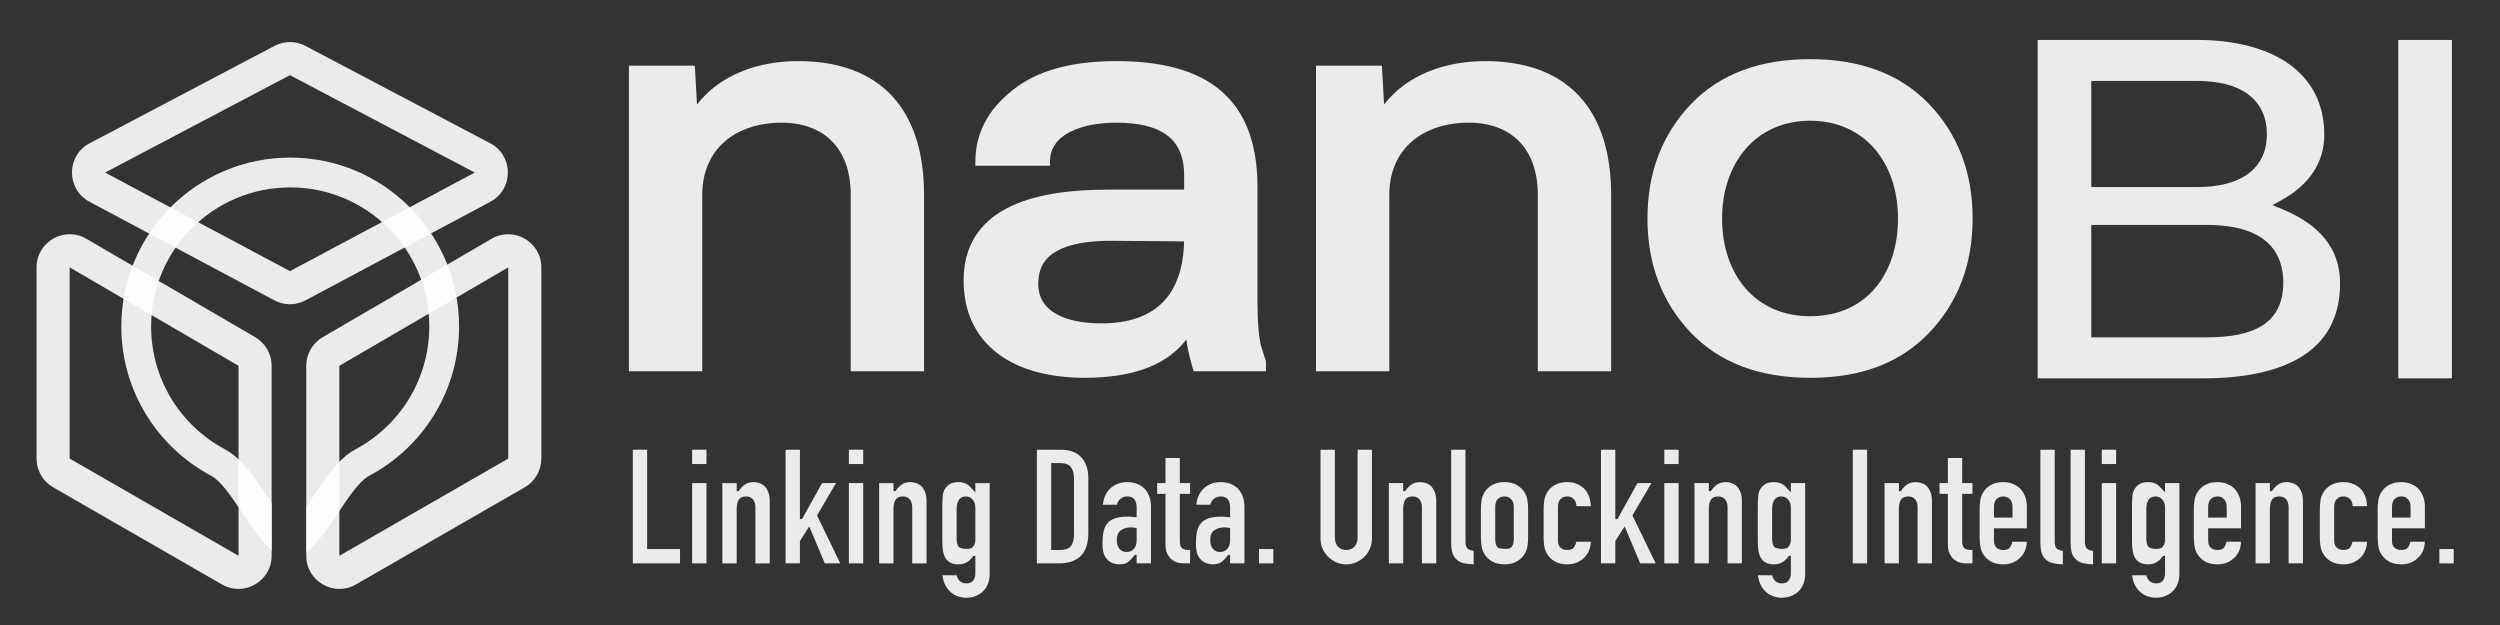 <svg xmlns="http://www.w3.org/2000/svg" width="200" height="50" viewBox="0 0 200 50" fill="none"><rect x="0" y="0" width="200" height="50" fill="#333333" stroke="none"/><path fill-rule="evenodd" clip-rule="evenodd" d="M21.959 3.671C22.732 3.263 23.656 3.263 24.429 3.671L39.216 11.46C41.096 12.451 41.103 15.141 39.228 16.141L24.441 24.028C23.662 24.444 22.727 24.444 21.948 24.028L7.16 16.141C5.285 15.141 5.292 12.451 7.172 11.46L21.959 3.671ZM37.981 13.804L23.194 6.014L8.407 13.804L23.194 21.691L37.981 13.804Z" fill="white" fill-opacity="0.9"></path><path fill-rule="evenodd" clip-rule="evenodd" d="M43.307 21.391C43.307 19.347 41.091 18.073 39.325 19.102L25.816 26.975C25.001 27.449 24.5 28.321 24.5 29.263V44.462C24.5 46.5 26.705 47.775 28.471 46.758L41.98 38.983C42.801 38.51 43.307 37.635 43.307 36.687V21.391ZM27.149 29.263L40.658 21.391V36.687L27.149 44.462L27.149 29.263Z" fill="white" fill-opacity="0.9"></path><path fill-rule="evenodd" clip-rule="evenodd" d="M2.924 21.391C2.924 19.347 5.141 18.073 6.906 19.102L20.416 26.975C21.23 27.449 21.731 28.321 21.731 29.263V44.462C21.731 46.5 19.526 47.775 17.761 46.758L4.251 38.983C3.43 38.51 2.924 37.635 2.924 36.687V21.391ZM19.082 29.263L5.573 21.391V36.687L19.082 44.462L19.082 29.263Z" fill="white" fill-opacity="0.9"></path><path d="M12.09 26.118C12.09 19.974 17.071 14.992 23.216 14.992C29.36 14.992 34.341 19.974 34.341 26.118C34.341 30.374 31.953 34.075 28.432 35.948C27.439 36.476 26.675 37.429 26.175 38.1C25.793 38.613 25.383 39.224 25.008 39.782C24.853 40.013 24.704 40.235 24.566 40.437C24.55 40.461 24.533 40.485 24.517 40.509V44.205C25.381 43.507 26.221 42.254 27.03 41.048C27.911 39.734 28.755 38.477 29.552 38.053C33.82 35.782 36.725 31.29 36.725 26.118C36.725 18.657 30.677 12.608 23.216 12.608C15.755 12.608 9.706 18.657 9.706 26.118C9.706 31.29 12.612 35.782 16.88 38.053C17.676 38.477 18.52 39.734 19.401 41.048C20.154 42.17 20.934 43.333 21.735 44.051V40.245C21.635 40.098 21.531 39.942 21.423 39.782C21.049 39.224 20.639 38.613 20.257 38.1C19.757 37.429 18.992 36.476 18 35.948C14.479 34.075 12.09 30.374 12.09 26.118Z" fill="white" fill-opacity="0.9"></path><path fill-rule="evenodd" clip-rule="evenodd" d="M135.279 8.328C132.972 10.743 131.797 13.8 131.797 17.477C131.797 21.154 132.972 24.212 135.279 26.626C137.599 29.053 140.824 30.223 144.804 30.223H144.856C148.837 30.223 152.009 29.053 154.328 26.626C156.635 24.212 157.81 21.154 157.81 17.477C157.81 13.8 156.635 10.743 154.328 8.328C152.009 5.901 148.784 4.731 144.804 4.731C140.824 4.731 137.599 5.901 135.279 8.328ZM144.804 9.658C146.985 9.658 148.735 10.495 149.943 11.877C151.155 13.263 151.84 15.219 151.84 17.477C151.84 19.689 151.205 21.645 150.018 23.042C148.837 24.433 147.09 25.297 144.804 25.297C142.621 25.297 140.871 24.471 139.664 23.097C138.453 21.718 137.767 19.763 137.767 17.477C137.767 15.22 138.465 13.264 139.683 11.877C140.899 10.495 142.649 9.658 144.804 9.658Z" fill="white" fill-opacity="0.9"></path><path d="M110.553 5.253H105.278V29.701H111.144V15.598C111.144 13.726 111.828 12.291 112.945 11.32C114.068 10.345 115.657 9.814 117.502 9.814C119.185 9.814 120.556 10.328 121.507 11.285C122.458 12.241 123.025 13.678 123.025 15.598V29.701H128.891V15.598C128.891 12.207 128.043 9.52 126.332 7.679C124.616 5.834 122.079 4.888 118.807 4.888C115.767 4.888 112.628 5.894 110.725 8.36L110.553 5.253Z" fill="white" fill-opacity="0.9"></path><path fill-rule="evenodd" clip-rule="evenodd" d="M88.635 15.17H94.732V14.032C94.732 12.467 94.216 11.44 93.325 10.79C92.414 10.124 91.061 9.814 89.314 9.814C87.932 9.814 86.581 10.046 85.587 10.561C84.607 11.069 84 11.835 84 12.936V13.259H78.029V12.936C78.029 10.684 79.025 8.769 81.022 7.202C82.981 5.625 85.779 4.888 89.314 4.888C92.844 4.888 95.675 5.584 97.625 7.221C99.587 8.867 100.598 11.413 100.598 14.972V24.158C100.598 25.817 100.702 26.98 100.898 27.721L101.277 28.91V29.701H95.493L95.424 29.47C95.306 29.078 95.028 28.085 94.902 27.172L94.675 27.447C93.073 29.326 90.401 30.223 86.756 30.223C83.92 30.223 81.506 29.574 79.794 28.264C78.07 26.945 77.09 24.981 77.09 22.436C77.09 21.053 77.409 19.893 78.004 18.934C78.598 17.977 79.456 17.239 80.504 16.683C82.591 15.575 85.461 15.17 88.635 15.17ZM84.607 20.045C85.599 19.509 87.009 19.288 88.636 19.262L94.728 19.311C94.676 21.473 94.094 23.074 93.055 24.148C91.967 25.273 90.327 25.87 88.113 25.87C86.653 25.87 85.374 25.626 84.471 25.105C83.588 24.595 83.06 23.822 83.06 22.697C83.06 22.029 83.211 21.499 83.472 21.075C83.733 20.649 84.115 20.31 84.607 20.045Z" fill="white" fill-opacity="0.9"></path><path fill-rule="evenodd" clip-rule="evenodd" d="M55.587 5.253H50.312V29.701H56.179V15.598C56.179 13.726 56.862 12.291 57.979 11.32C59.102 10.345 60.691 9.814 62.536 9.814C64.219 9.814 65.591 10.328 66.541 11.285C67.492 12.241 68.059 13.678 68.059 15.598V29.701H73.925V15.598C73.925 12.207 73.078 9.52 71.366 7.679C69.65 5.834 67.114 4.888 63.841 4.888C60.801 4.888 57.662 5.894 55.76 8.36L55.587 5.253Z" fill="white" fill-opacity="0.9"></path><path d="M191.861 3.196H196.151V30.267H191.861V3.196Z" fill="white" fill-opacity="0.9"></path><path fill-rule="evenodd" clip-rule="evenodd" d="M176.271 30.267H163.014V3.196H175.766C178.818 3.196 181.371 3.867 183.149 5.142C184.909 6.405 185.943 8.281 185.943 10.797C185.943 12.983 184.744 14.773 182.578 15.976L181.8 16.409L182.622 16.751C184.093 17.364 185.237 18.147 186.012 19.116C186.782 20.078 187.205 21.245 187.205 22.667C187.205 25.5 186.018 27.367 184.096 28.551C182.142 29.753 179.394 30.267 176.271 30.267ZM167.304 6.476V14.966H175.766C177.428 14.966 178.819 14.643 179.805 13.938C180.814 13.218 181.349 12.133 181.349 10.746C181.349 9.279 180.773 8.181 179.743 7.468C178.739 6.773 177.35 6.476 175.766 6.476H167.304ZM167.304 17.993V26.987H176.524C178.365 26.987 179.894 26.735 180.973 26.049C182.092 25.337 182.663 24.2 182.663 22.616C182.663 20.892 181.981 19.7 180.821 18.963C179.696 18.248 178.171 17.993 176.524 17.993H167.304Z" fill="white" fill-opacity="0.9"></path><path d="M154.555 40.093V45.069H153.409V40.588C153.409 40.331 153.349 40.118 153.219 39.957C153.086 39.793 152.897 39.715 152.666 39.715C152.396 39.715 152.185 39.8 152.067 39.993C151.959 40.17 151.91 40.416 151.91 40.718V45.069H150.764V38.647H151.91V39.285H152.077L152.104 39.245C152.237 39.045 152.394 38.885 152.574 38.762L152.575 38.761C152.756 38.635 152.988 38.569 153.278 38.569C153.432 38.569 153.586 38.597 153.742 38.655L153.746 38.656C153.896 38.703 154.031 38.786 154.152 38.907C154.271 39.026 154.369 39.184 154.444 39.383L154.444 39.384C154.517 39.57 154.555 39.805 154.555 40.093Z" fill="white" fill-opacity="0.9"></path><path d="M155.828 38.647V36.641H156.974V38.647H157.795V39.507H156.974V43.259C156.974 43.419 156.987 43.55 157.017 43.65L157.019 43.657C157.06 43.76 157.124 43.841 157.212 43.896C157.296 43.949 157.392 43.978 157.5 43.988L157.501 43.988C157.585 43.995 157.684 43.999 157.795 44.001V45.069H157.339C157.044 45.069 156.802 45.023 156.609 44.935C156.42 44.844 156.27 44.73 156.159 44.595C156.045 44.456 155.959 44.302 155.902 44.131C155.852 43.948 155.828 43.774 155.828 43.611V39.507H155.163V38.647H155.828Z" fill="white" fill-opacity="0.9"></path><path fill-rule="evenodd" clip-rule="evenodd" d="M160.258 44.001C160.524 44.001 160.731 43.923 160.833 43.733C160.909 43.603 160.961 43.471 160.988 43.337H162.145C162.128 43.856 161.958 44.27 161.64 44.588L161.638 44.59C161.473 44.763 161.275 44.899 161.043 44.999C160.813 45.097 160.552 45.148 160.258 45.148C159.854 45.148 159.515 45.064 159.237 44.9C158.964 44.734 158.754 44.516 158.606 44.244C158.516 44.081 158.454 43.892 158.42 43.675C158.386 43.454 158.369 43.212 158.369 42.946V40.77C158.369 40.505 158.386 40.262 158.42 40.042C158.454 39.825 158.516 39.636 158.606 39.473C158.754 39.201 158.964 38.982 159.237 38.817C159.515 38.653 159.854 38.569 160.258 38.569C160.552 38.569 160.813 38.619 161.043 38.718L161.044 38.718C161.285 38.818 161.486 38.954 161.65 39.126C161.98 39.498 162.147 39.965 162.147 40.536V42.269H159.516V43.259C159.516 43.484 159.577 43.67 159.712 43.805L159.714 43.808C159.856 43.939 160.04 44.001 160.258 44.001ZM159.516 41.409H161.001V40.562C161.001 40.299 160.938 40.085 160.794 39.94C160.661 39.788 160.479 39.715 160.258 39.715C160.037 39.715 159.85 39.788 159.709 39.94C159.574 40.085 159.516 40.299 159.516 40.562V41.409Z" fill="white" fill-opacity="0.9"></path><path d="M164.536 43.886C164.642 43.982 164.811 44.039 165.028 44.069V45.147C164.765 45.142 164.529 45.117 164.317 45.071L164.314 45.071C164.084 45.03 163.89 44.944 163.73 44.816L163.728 44.814C163.57 44.696 163.445 44.528 163.354 44.307C163.273 44.078 163.23 43.773 163.23 43.389V35.977H164.376V43.298C164.376 43.554 164.419 43.758 164.53 43.88L164.536 43.886Z" fill="white" fill-opacity="0.9"></path><path d="M166.954 43.886C167.059 43.982 167.229 44.039 167.445 44.069V45.147C167.183 45.142 166.946 45.117 166.735 45.071L166.731 45.071C166.502 45.03 166.308 44.944 166.147 44.816L166.145 44.814C165.987 44.696 165.862 44.528 165.772 44.307C165.69 44.078 165.647 43.773 165.647 43.389V35.977H166.793V43.298C166.793 43.554 166.836 43.758 166.947 43.88L166.954 43.886Z" fill="white" fill-opacity="0.9"></path><path fill-rule="evenodd" clip-rule="evenodd" d="M172.501 46.672C172.738 46.672 172.927 46.595 173.044 46.425C173.154 46.275 173.204 46.086 173.204 45.864V44.47H173.039L173.011 44.51C172.871 44.717 172.703 44.876 172.507 44.99C172.324 45.094 172.105 45.148 171.849 45.148C171.32 45.148 170.969 44.952 170.771 44.571C170.699 44.435 170.644 44.262 170.611 44.052C170.577 43.842 170.56 43.556 170.56 43.194V40.679C170.56 40.202 170.573 39.855 170.598 39.635C170.647 39.227 170.837 38.927 171.167 38.725L171.171 38.722C171.314 38.625 171.54 38.569 171.862 38.569C172.022 38.569 172.151 38.586 172.252 38.617L172.254 38.618C172.368 38.65 172.469 38.695 172.556 38.75C172.644 38.806 172.725 38.875 172.798 38.956L172.801 38.959C172.878 39.036 172.959 39.122 173.045 39.217L173.204 39.391V38.647H174.351V45.968C174.351 46.184 174.313 46.399 174.238 46.616L174.237 46.62C174.171 46.841 174.061 47.038 173.905 47.21L173.904 47.212C173.748 47.392 173.551 47.536 173.31 47.644L173.308 47.645C173.071 47.759 172.786 47.818 172.449 47.818C172.26 47.818 172.061 47.785 171.851 47.718L171.848 47.717C171.644 47.66 171.456 47.559 171.284 47.41L171.28 47.407C171.101 47.269 170.943 47.08 170.809 46.837C170.697 46.628 170.617 46.357 170.572 46.021H171.716C171.74 46.166 171.806 46.303 171.909 46.43L171.911 46.432C172.054 46.596 172.255 46.672 172.501 46.672ZM171.848 43.72C171.752 43.548 171.706 43.35 171.706 43.129V40.705C171.706 40.425 171.76 40.189 171.876 40.005C172 39.809 172.197 39.715 172.449 39.715C172.676 39.715 172.863 39.806 173.002 39.984C173.14 40.152 173.204 40.369 173.204 40.627V43.194C173.204 43.423 173.132 43.62 172.984 43.777C172.863 43.907 172.64 43.91 172.449 43.91C172.222 43.91 171.948 43.847 171.848 43.72Z" fill="white" fill-opacity="0.9"></path><path fill-rule="evenodd" clip-rule="evenodd" d="M177.395 44.001C177.661 44.001 177.868 43.923 177.969 43.733C178.046 43.603 178.098 43.471 178.124 43.337H179.282C179.264 43.856 179.094 44.27 178.776 44.588L178.775 44.59C178.61 44.763 178.412 44.899 178.18 44.999C177.949 45.097 177.688 45.148 177.395 45.148C176.991 45.148 176.652 45.064 176.373 44.9C176.1 44.734 175.891 44.516 175.742 44.244C175.653 44.081 175.59 43.892 175.557 43.675C175.523 43.454 175.506 43.212 175.506 42.946V40.77C175.506 40.505 175.523 40.262 175.557 40.042C175.59 39.825 175.652 39.636 175.742 39.473C175.89 39.201 176.1 38.982 176.373 38.817C176.652 38.653 176.991 38.569 177.395 38.569C177.688 38.569 177.949 38.619 178.18 38.718L178.181 38.718C178.421 38.818 178.623 38.954 178.787 39.126C179.117 39.498 179.284 39.965 179.284 40.536V42.269H176.652V43.259C176.652 43.484 176.713 43.67 176.848 43.805L176.851 43.808C176.992 43.939 177.177 44.001 177.395 44.001ZM176.652 41.409H178.137V40.562C178.137 40.299 178.074 40.085 177.931 39.94C177.798 39.788 177.615 39.715 177.395 39.715C177.173 39.715 176.987 39.788 176.846 39.94C176.711 40.085 176.652 40.299 176.652 40.562V41.409Z" fill="white" fill-opacity="0.9"></path><path d="M184.236 40.093V45.069H183.089V40.588C183.089 40.331 183.03 40.118 182.9 39.957C182.766 39.793 182.578 39.715 182.347 39.715C182.076 39.715 181.866 39.8 181.748 39.993C181.64 40.17 181.591 40.416 181.591 40.718V45.069H180.445V38.647H181.591V39.285H181.757L181.784 39.245C181.917 39.045 182.074 38.885 182.255 38.762L182.256 38.761C182.437 38.635 182.669 38.569 182.959 38.569C183.113 38.569 183.267 38.597 183.422 38.655L183.427 38.656C183.577 38.703 183.712 38.786 183.832 38.907C183.952 39.026 184.05 39.184 184.124 39.383L184.125 39.384C184.197 39.57 184.236 39.805 184.236 40.093Z" fill="white" fill-opacity="0.9"></path><path d="M186.929 43.805L186.931 43.808C187.073 43.939 187.257 44.001 187.475 44.001C187.741 44.001 187.948 43.923 188.05 43.733C188.126 43.603 188.178 43.471 188.205 43.337H189.363C189.345 43.856 189.175 44.27 188.857 44.588L188.855 44.59C188.69 44.763 188.492 44.899 188.26 44.999C188.03 45.097 187.769 45.148 187.475 45.148C187.071 45.148 186.732 45.064 186.454 44.9C186.181 44.734 185.971 44.516 185.823 44.244C185.733 44.081 185.671 43.892 185.637 43.675C185.603 43.454 185.586 43.212 185.586 42.946V40.77C185.586 40.505 185.603 40.262 185.637 40.042C185.671 39.825 185.733 39.636 185.823 39.473C185.971 39.201 186.181 38.982 186.454 38.817C186.732 38.653 187.071 38.569 187.475 38.569C187.769 38.569 188.03 38.619 188.26 38.718L188.261 38.718C188.502 38.818 188.703 38.954 188.867 39.126C189.179 39.478 189.347 39.932 189.363 40.497H188.216C188.203 40.261 188.14 40.07 188.011 39.94C187.878 39.788 187.696 39.715 187.475 39.715C187.254 39.715 187.067 39.788 186.926 39.94C186.791 40.085 186.733 40.299 186.733 40.562V43.259C186.733 43.484 186.794 43.671 186.929 43.805Z" fill="white" fill-opacity="0.9"></path><path fill-rule="evenodd" clip-rule="evenodd" d="M192.101 44.001C192.367 44.001 192.575 43.923 192.676 43.733C192.753 43.603 192.805 43.471 192.831 43.337H193.989C193.971 43.856 193.801 44.27 193.483 44.588L193.481 44.59C193.317 44.763 193.119 44.899 192.886 44.999C192.656 45.097 192.395 45.148 192.101 45.148C191.698 45.148 191.358 45.064 191.08 44.9C190.807 44.734 190.597 44.516 190.449 44.244C190.359 44.081 190.297 43.892 190.264 43.675C190.23 43.454 190.213 43.212 190.213 42.946V40.77C190.213 40.505 190.23 40.262 190.264 40.042C190.297 39.825 190.359 39.636 190.449 39.473C190.597 39.201 190.807 38.982 191.08 38.817C191.358 38.653 191.698 38.569 192.101 38.569C192.395 38.569 192.656 38.619 192.886 38.718L192.887 38.718C193.128 38.818 193.329 38.954 193.493 39.126C193.823 39.498 193.99 39.965 193.99 40.536V42.269H191.359V43.259C191.359 43.484 191.42 43.67 191.555 43.805L191.557 43.808C191.699 43.939 191.884 44.001 192.101 44.001ZM191.359 41.409H192.844V40.562C192.844 40.299 192.781 40.085 192.637 39.94C192.504 39.788 192.322 39.715 192.101 39.715C191.88 39.715 191.694 39.788 191.553 39.94C191.418 40.085 191.359 40.299 191.359 40.562V41.409Z" fill="white" fill-opacity="0.9"></path><path d="M148.223 45.069V35.977H149.369V45.069H148.223Z" fill="white" fill-opacity="0.9"></path><path d="M168.143 45.069V38.647H169.289V45.069H168.143Z" fill="white" fill-opacity="0.9"></path><path d="M169.289 35.977H168.143V37.123H169.289V35.977Z" fill="white" fill-opacity="0.9"></path><path d="M195.151 45.069V43.923H196.298V45.069H195.151Z" fill="white" fill-opacity="0.9"></path><path d="M127.357 40.517C127.357 40.502 127.356 40.487 127.356 40.472C127.356 40.48 127.356 40.489 127.356 40.497C127.357 40.504 127.357 40.511 127.357 40.517Z" fill="white" fill-opacity="0.9"></path><path d="M107.698 45.148C107.415 45.148 107.149 45.094 106.901 44.986C106.66 44.878 106.443 44.728 106.251 44.536C106.059 44.344 105.909 44.128 105.801 43.886C105.694 43.638 105.64 43.368 105.64 43.076V35.977H106.786V42.946C106.786 43.288 106.867 43.56 107.047 43.74C107.222 43.915 107.441 44.001 107.698 44.001C107.955 44.001 108.174 43.915 108.349 43.74C108.529 43.56 108.61 43.288 108.61 42.946V35.977H109.756V43.076C109.756 43.369 109.702 43.639 109.594 43.887L109.594 43.888C109.494 44.129 109.349 44.344 109.157 44.536C108.966 44.728 108.745 44.877 108.495 44.986C108.247 45.093 107.981 45.148 107.698 45.148Z" fill="white" fill-opacity="0.9"></path><path d="M114.899 40.093V45.069H113.753V40.588C113.753 40.331 113.693 40.118 113.563 39.957C113.43 39.793 113.241 39.715 113.01 39.715C112.74 39.715 112.529 39.8 112.411 39.993C112.303 40.17 112.254 40.416 112.254 40.718V45.069H111.108V38.647H112.254V39.285H112.421L112.448 39.245C112.581 39.045 112.738 38.885 112.918 38.762L112.919 38.761C113.1 38.635 113.332 38.569 113.622 38.569C113.776 38.569 113.93 38.597 114.086 38.655L114.09 38.656C114.24 38.703 114.375 38.786 114.496 38.907C114.615 39.026 114.713 39.184 114.788 39.383L114.788 39.384C114.861 39.57 114.899 39.805 114.899 40.093Z" fill="white" fill-opacity="0.9"></path><path d="M117.4 43.886C117.505 43.982 117.675 44.039 117.891 44.069V45.147C117.629 45.142 117.392 45.117 117.181 45.071L117.178 45.071C116.948 45.03 116.754 44.944 116.593 44.816L116.591 44.814C116.433 44.696 116.308 44.528 116.218 44.307C116.136 44.078 116.094 43.773 116.094 43.389V35.977H117.24V43.298C117.24 43.554 117.282 43.758 117.394 43.88L117.4 43.886Z" fill="white" fill-opacity="0.9"></path><path fill-rule="evenodd" clip-rule="evenodd" d="M118.708 39.472C118.856 39.2 119.066 38.982 119.339 38.817C119.617 38.653 119.957 38.569 120.36 38.569C120.765 38.569 121.099 38.653 121.368 38.816L121.369 38.817C121.651 38.983 121.865 39.201 122.013 39.472C122.103 39.635 122.165 39.825 122.198 40.042C122.232 40.262 122.249 40.505 122.249 40.77V42.946C122.249 43.212 122.232 43.454 122.198 43.675C122.165 43.892 122.103 44.081 122.013 44.244C121.865 44.515 121.651 44.734 121.369 44.9L121.368 44.9C121.099 45.063 120.765 45.148 120.36 45.148C119.957 45.148 119.617 45.064 119.339 44.9C119.066 44.734 118.856 44.516 118.708 44.244C118.618 44.081 118.556 43.892 118.523 43.675C118.489 43.454 118.472 43.212 118.472 42.946V40.77C118.472 40.505 118.489 40.262 118.523 40.042C118.556 39.825 118.618 39.635 118.708 39.472ZM119.809 43.788C119.677 43.635 119.618 43.418 119.618 43.154V40.562C119.618 40.299 119.677 40.085 119.812 39.94C119.953 39.789 120.139 39.715 120.36 39.715C120.581 39.715 120.763 39.788 120.896 39.94C121.04 40.085 121.103 40.299 121.103 40.562V43.154C121.103 43.42 121.039 43.637 120.896 43.79C120.783 43.911 120.56 43.91 120.36 43.91C120.192 43.91 119.922 43.874 119.809 43.788Z" fill="white" fill-opacity="0.9"></path><path d="M124.831 43.805L124.833 43.808C124.975 43.939 125.16 44.001 125.378 44.001C125.643 44.001 125.851 43.923 125.952 43.733C126.029 43.603 126.081 43.471 126.107 43.337H127.265C127.247 43.856 127.077 44.27 126.759 44.588L126.757 44.59C126.593 44.763 126.395 44.899 126.162 44.999C125.932 45.097 125.671 45.148 125.378 45.148C124.974 45.148 124.634 45.064 124.356 44.9C124.083 44.734 123.873 44.516 123.725 44.244C123.635 44.081 123.573 43.892 123.54 43.675C123.506 43.454 123.489 43.212 123.489 42.946V40.77C123.489 40.505 123.506 40.262 123.54 40.042C123.573 39.825 123.635 39.636 123.725 39.473C123.873 39.201 124.083 38.982 124.356 38.817C124.634 38.653 124.974 38.569 125.378 38.569C125.671 38.569 125.932 38.619 126.162 38.718L126.163 38.718C126.404 38.818 126.605 38.954 126.769 39.126C127.082 39.478 127.249 39.932 127.265 40.497H126.118C126.105 40.261 126.042 40.07 125.913 39.94C125.78 39.788 125.598 39.715 125.378 39.715C125.156 39.715 124.97 39.788 124.829 39.94C124.694 40.085 124.635 40.299 124.635 40.562V43.259C124.635 43.484 124.696 43.671 124.831 43.805Z" fill="white" fill-opacity="0.9"></path><path d="M130.999 38.647H132.115L130.594 41.235L132.454 45.069H131.215L129.972 42.111L129.226 43.284V45.069H128.079V35.977H129.226V41.526H129.397L130.999 38.647Z" fill="white" fill-opacity="0.9"></path><path d="M139.351 40.093V45.069H138.205V40.588C138.205 40.331 138.145 40.118 138.015 39.957C137.882 39.793 137.693 39.715 137.462 39.715C137.192 39.715 136.981 39.8 136.863 39.993C136.755 40.17 136.706 40.416 136.706 40.718V45.069H135.56V38.647H136.706V39.285H136.872L136.9 39.245C137.033 39.045 137.189 38.885 137.37 38.762L137.371 38.761C137.552 38.635 137.784 38.569 138.074 38.569C138.228 38.569 138.382 38.597 138.538 38.655L138.542 38.656C138.692 38.703 138.827 38.786 138.948 38.907C139.067 39.026 139.165 39.184 139.239 39.383L139.24 39.384C139.313 39.57 139.351 39.805 139.351 40.093Z" fill="white" fill-opacity="0.9"></path><path fill-rule="evenodd" clip-rule="evenodd" d="M142.564 46.672C142.801 46.672 142.99 46.595 143.108 46.425C143.217 46.275 143.268 46.086 143.268 45.864V44.47H143.102L143.075 44.51C142.935 44.717 142.766 44.876 142.571 44.99C142.387 45.094 142.169 45.148 141.913 45.148C141.384 45.148 141.033 44.952 140.835 44.571C140.762 44.435 140.708 44.262 140.674 44.052C140.641 43.842 140.623 43.556 140.623 43.194V40.679C140.623 40.202 140.636 39.855 140.662 39.635C140.711 39.227 140.9 38.927 141.231 38.725L141.235 38.722C141.378 38.625 141.604 38.569 141.926 38.569C142.085 38.569 142.215 38.586 142.316 38.617L142.318 38.618C142.432 38.65 142.532 38.695 142.62 38.75C142.708 38.806 142.788 38.875 142.861 38.956L142.865 38.959C142.942 39.036 143.023 39.122 143.109 39.217L143.268 39.391V38.647H144.414V45.968C144.414 46.184 144.377 46.399 144.302 46.616L144.301 46.62C144.235 46.841 144.125 47.038 143.969 47.21L143.967 47.212C143.812 47.392 143.615 47.536 143.374 47.644L143.371 47.645C143.135 47.759 142.849 47.818 142.512 47.818C142.323 47.818 142.124 47.785 141.915 47.718L141.912 47.717C141.708 47.66 141.52 47.559 141.347 47.41L141.344 47.407C141.164 47.269 141.007 47.08 140.873 46.837C140.761 46.628 140.681 46.357 140.635 46.021H141.779C141.804 46.166 141.869 46.303 141.972 46.43L141.975 46.432C142.117 46.596 142.319 46.672 142.564 46.672ZM143.048 43.777C143.195 43.62 143.268 43.423 143.268 43.194V40.627C143.268 40.369 143.203 40.152 143.066 39.984C142.927 39.806 142.739 39.715 142.512 39.715C142.261 39.715 142.064 39.809 141.94 40.005C141.824 40.189 141.77 40.425 141.77 40.705V43.129C141.77 43.35 141.816 43.548 141.911 43.72C142.011 43.847 142.285 43.91 142.512 43.91C142.703 43.91 142.926 43.907 143.048 43.777Z" fill="white" fill-opacity="0.9"></path><path d="M133.143 45.069V38.647H134.289V45.069H133.143Z" fill="white" fill-opacity="0.9"></path><path d="M133.143 37.123V35.977H134.289V37.123H133.143Z" fill="white" fill-opacity="0.9"></path><path fill-rule="evenodd" clip-rule="evenodd" d="M87.066 42.62C87.066 43.476 86.856 44.09 86.455 44.483C86.06 44.87 85.483 45.069 84.708 45.069H82.949V35.977H84.825C85.573 35.977 86.123 36.18 86.491 36.573L86.492 36.574C86.87 36.969 87.066 37.534 87.066 38.282V42.62ZM84.095 37.045V44.001H84.799C85.184 44.001 85.482 43.908 85.663 43.696L85.664 43.694C85.84 43.48 85.919 43.159 85.919 42.751V38.282C85.919 37.907 85.844 37.602 85.68 37.381C85.507 37.147 85.202 37.045 84.799 37.045H84.095Z" fill="white" fill-opacity="0.9"></path><path fill-rule="evenodd" clip-rule="evenodd" d="M88.658 44.83C88.525 44.72 88.412 44.56 88.32 44.345C88.239 44.125 88.196 43.838 88.196 43.48C88.196 43.111 88.226 42.792 88.285 42.523C88.344 42.249 88.451 42.024 88.604 41.846C88.748 41.679 88.945 41.552 89.201 41.47L89.204 41.469C89.46 41.378 89.792 41.331 90.203 41.331H90.345C90.392 41.331 90.435 41.335 90.471 41.342C90.522 41.352 90.581 41.357 90.645 41.357C90.702 41.357 90.763 41.361 90.829 41.369L90.932 41.382V40.588C90.932 40.35 90.882 40.144 90.774 39.978C90.655 39.794 90.445 39.715 90.176 39.715C89.981 39.715 89.801 39.779 89.639 39.903L89.637 39.905C89.495 40.02 89.4 40.181 89.348 40.38H88.23C88.278 39.853 88.468 39.429 88.795 39.102C88.959 38.938 89.157 38.81 89.389 38.719L89.392 38.718C89.622 38.619 89.883 38.569 90.176 38.569C90.445 38.569 90.695 38.611 90.927 38.694C91.159 38.776 91.36 38.9 91.533 39.064C91.696 39.228 91.828 39.434 91.928 39.684C92.028 39.932 92.078 40.224 92.078 40.562V45.069H90.932V44.392H90.768L90.74 44.43C90.571 44.668 90.4 44.846 90.228 44.969L90.226 44.97C90.074 45.084 89.849 45.148 89.538 45.148C89.392 45.148 89.241 45.123 89.084 45.074L89.081 45.073C88.94 45.034 88.8 44.955 88.66 44.832L88.658 44.83ZM90.932 42.244L90.857 42.231C90.706 42.204 90.579 42.19 90.476 42.19C90.174 42.19 89.909 42.264 89.683 42.414C89.447 42.568 89.343 42.849 89.343 43.22C89.343 43.486 89.407 43.712 89.544 43.888C89.685 44.069 89.882 44.158 90.124 44.158C90.371 44.158 90.573 44.076 90.715 43.904C90.864 43.735 90.932 43.502 90.932 43.22V42.244Z" fill="white" fill-opacity="0.9"></path><path d="M93.24 38.647V36.641H94.386V38.647H95.206V39.507H94.386V43.259C94.386 43.419 94.399 43.55 94.429 43.65L94.431 43.657C94.472 43.76 94.536 43.841 94.624 43.896C94.707 43.949 94.804 43.978 94.912 43.988L94.912 43.988C94.997 43.995 95.095 43.999 95.206 44.001V45.069H94.751C94.456 45.069 94.214 45.023 94.021 44.935C93.831 44.844 93.682 44.73 93.57 44.595C93.457 44.456 93.371 44.302 93.314 44.131C93.264 43.948 93.24 43.774 93.24 43.611V39.507H92.575V38.647H93.24Z" fill="white" fill-opacity="0.9"></path><path d="M101.866 45.069H100.72V43.923H101.866V45.069Z" fill="white" fill-opacity="0.9"></path><path fill-rule="evenodd" clip-rule="evenodd" d="M96.135 44.829C96.001 44.72 95.888 44.56 95.797 44.345C95.715 44.124 95.673 43.837 95.673 43.48C95.673 43.111 95.703 42.792 95.762 42.522C95.82 42.248 95.927 42.024 96.081 41.846C96.224 41.679 96.422 41.552 96.678 41.469L96.68 41.468C96.936 41.378 97.268 41.331 97.679 41.331H97.822C97.869 41.331 97.911 41.334 97.948 41.342C97.999 41.352 98.057 41.357 98.122 41.357C98.178 41.357 98.24 41.361 98.306 41.369L98.409 41.382V40.588C98.409 40.349 98.358 40.144 98.251 39.978C98.132 39.794 97.921 39.715 97.653 39.715C97.458 39.715 97.278 39.779 97.115 39.903L97.113 39.905C96.971 40.02 96.876 40.181 96.825 40.379H95.706C95.755 39.853 95.945 39.429 96.271 39.102C96.436 38.938 96.633 38.81 96.866 38.719L96.868 38.718C97.098 38.619 97.359 38.569 97.653 38.569C97.921 38.569 98.171 38.611 98.404 38.694C98.635 38.776 98.836 38.9 99.009 39.064C99.172 39.227 99.305 39.434 99.405 39.684C99.504 39.931 99.555 40.223 99.555 40.562V45.069H98.409V44.392H98.244L98.217 44.43C98.047 44.667 97.876 44.846 97.704 44.969L97.702 44.97C97.55 45.084 97.325 45.147 97.015 45.147C96.868 45.147 96.717 45.123 96.56 45.073L96.557 45.072C96.416 45.033 96.276 44.955 96.137 44.831L96.135 44.829ZM98.409 42.244L98.333 42.23C98.183 42.204 98.055 42.19 97.953 42.19C97.651 42.19 97.385 42.263 97.16 42.414C96.923 42.568 96.819 42.849 96.819 43.219C96.819 43.486 96.883 43.711 97.021 43.888C97.161 44.069 97.359 44.157 97.601 44.157C97.848 44.157 98.049 44.076 98.191 43.904C98.34 43.734 98.409 43.502 98.409 43.219V42.244Z" fill="white" fill-opacity="0.9"></path><path d="M75.293 45.93C75.298 45.978 75.305 46.026 75.311 46.073C75.309 46.056 75.306 46.038 75.304 46.021C75.3 45.991 75.296 45.961 75.293 45.93Z" fill="white" fill-opacity="0.9"></path><path fill-rule="evenodd" clip-rule="evenodd" d="M77.325 46.672C77.562 46.672 77.751 46.595 77.869 46.425C77.978 46.276 78.029 46.086 78.029 45.864V44.471H77.863L77.836 44.511C77.695 44.717 77.527 44.877 77.332 44.991C77.148 45.094 76.93 45.148 76.674 45.148C76.145 45.148 75.794 44.952 75.595 44.572C75.523 44.435 75.469 44.263 75.435 44.052C75.402 43.842 75.384 43.557 75.384 43.194V40.68C75.384 40.203 75.397 39.855 75.423 39.635C75.472 39.227 75.661 38.927 75.992 38.725L75.996 38.723C76.139 38.625 76.364 38.569 76.687 38.569C76.846 38.569 76.975 38.586 77.077 38.617L77.079 38.618C77.193 38.651 77.293 38.695 77.38 38.751C77.469 38.807 77.549 38.875 77.622 38.956L77.625 38.959C77.702 39.036 77.784 39.122 77.87 39.217L78.029 39.392V38.648H79.175V45.969C79.175 46.184 79.138 46.4 79.063 46.616L79.061 46.62C78.996 46.842 78.885 47.038 78.73 47.21L78.728 47.212C78.573 47.392 78.376 47.536 78.135 47.644L78.132 47.645C77.895 47.76 77.61 47.819 77.273 47.819C77.084 47.819 76.885 47.786 76.676 47.719L76.672 47.718C76.469 47.661 76.281 47.559 76.108 47.411L76.104 47.408C75.925 47.269 75.768 47.08 75.634 46.837C75.522 46.628 75.442 46.357 75.396 46.021H76.54C76.565 46.167 76.63 46.303 76.733 46.43L76.735 46.433C76.878 46.596 77.079 46.672 77.325 46.672ZM77.809 43.778C77.956 43.62 78.029 43.423 78.029 43.194V40.627C78.029 40.37 77.964 40.152 77.826 39.984C77.688 39.806 77.5 39.715 77.273 39.715C77.022 39.715 76.825 39.809 76.701 40.006C76.585 40.19 76.53 40.425 76.53 40.706V43.129C76.53 43.35 76.577 43.548 76.672 43.72C76.772 43.847 77.046 43.91 77.273 43.91C77.464 43.91 77.687 43.908 77.809 43.778Z" fill="white" fill-opacity="0.9"></path><path d="M74.123 40.093V45.07H72.977V40.589C72.977 40.332 72.917 40.118 72.787 39.958C72.654 39.794 72.465 39.715 72.234 39.715C71.963 39.715 71.753 39.8 71.635 39.994C71.527 40.171 71.478 40.416 71.478 40.719V45.07H70.332V38.648H71.478V39.286H71.644L71.671 39.245C71.805 39.046 71.962 38.885 72.142 38.762L72.143 38.761C72.324 38.636 72.556 38.569 72.846 38.569C73 38.569 73.154 38.598 73.31 38.655L73.314 38.656C73.464 38.704 73.599 38.787 73.72 38.907C73.839 39.027 73.937 39.184 74.011 39.383L74.012 39.384C74.085 39.57 74.123 39.806 74.123 40.093Z" fill="white" fill-opacity="0.9"></path><path d="M67.91 45.069V38.647H69.056V45.069H67.91Z" fill="white" fill-opacity="0.9"></path><path d="M67.91 37.123V35.977H69.056V37.123H67.91Z" fill="white" fill-opacity="0.9"></path><path d="M65.766 38.647H66.882L65.362 41.235L67.221 45.069H65.982L64.739 42.111L63.993 43.284V45.069H62.847V35.977H63.993V41.526H64.164L65.766 38.647Z" fill="white" fill-opacity="0.9"></path><path d="M61.579 40.093V45.07H60.433V40.589C60.433 40.332 60.373 40.118 60.243 39.958C60.11 39.794 59.921 39.715 59.69 39.715C59.42 39.715 59.209 39.8 59.091 39.994C58.983 40.171 58.934 40.416 58.934 40.719V45.07H57.788V38.648H58.934V39.286H59.1L59.128 39.245C59.261 39.046 59.417 38.885 59.598 38.762L59.599 38.761C59.78 38.636 60.012 38.569 60.302 38.569C60.456 38.569 60.61 38.598 60.766 38.655L60.77 38.656C60.92 38.704 61.055 38.787 61.176 38.907C61.295 39.027 61.393 39.184 61.467 39.383L61.468 39.384C61.541 39.57 61.579 39.806 61.579 40.093Z" fill="white" fill-opacity="0.9"></path><path d="M55.371 45.069V38.647H56.517V45.069H55.371Z" fill="white" fill-opacity="0.9"></path><path d="M55.371 37.123V35.977H56.517V37.123H55.371Z" fill="white" fill-opacity="0.9"></path><path d="M54.403 43.923V45.069H50.625V35.977H51.771V43.923H54.403Z" fill="white" fill-opacity="0.9"></path></svg>
